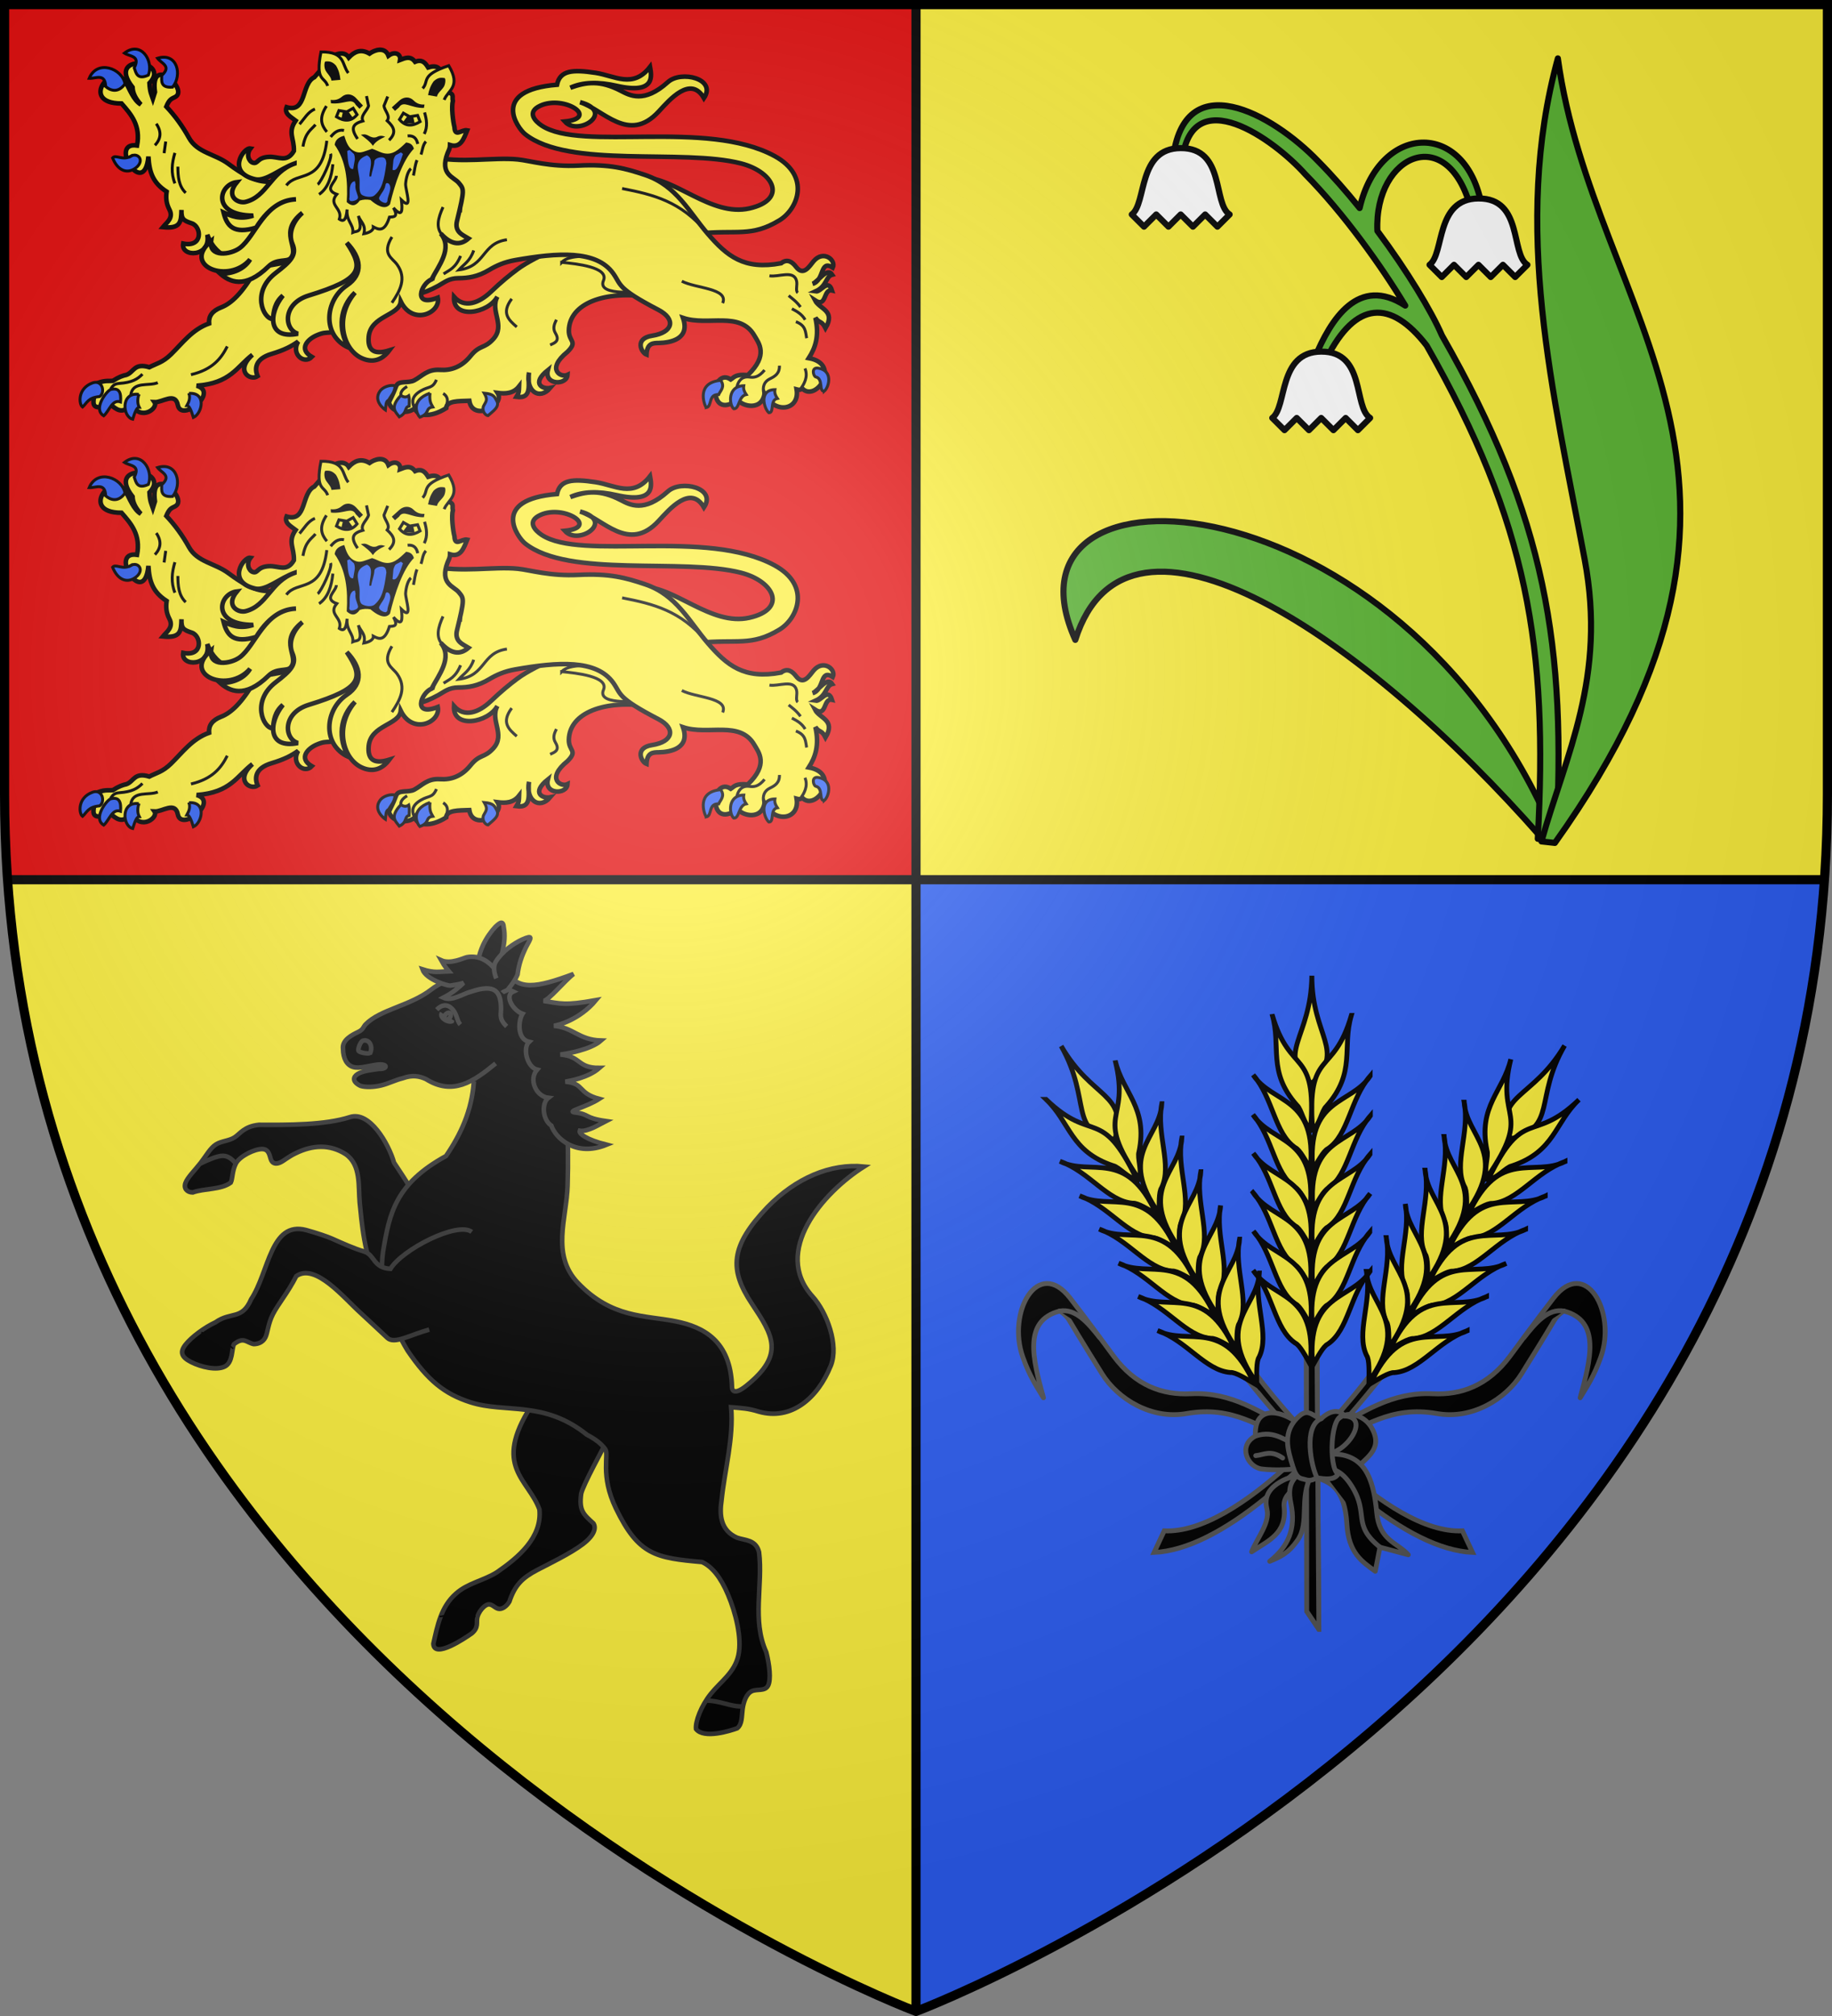 <svg xmlns="http://www.w3.org/2000/svg" xmlns:xlink="http://www.w3.org/1999/xlink" width="600" height="660" version="1.0"><rect width="100%" height="100%" fill="#808080" stroke="none"/><defs><g id="r"><use xlink:href="#q" width="810" height="540" transform="rotate(72)"/><use xlink:href="#q" width="810" height="540" transform="rotate(144)"/></g><g id="J"><path id="I" d="M0 0v1h.5L0 0z" transform="rotate(18 3.157 -.5)"/><use xlink:href="#I" width="810" height="540" transform="scale(-1 1)"/></g><g id="b"><path id="a" d="M0 0v1h.5L0 0z" transform="rotate(18 3.157 -.5)"/><use xlink:href="#a" width="810" height="540" transform="scale(-1 1)"/></g><g id="c"><use xlink:href="#b" width="810" height="540" transform="rotate(72)"/><use xlink:href="#b" width="810" height="540" transform="rotate(144)"/></g><g id="G"><use xlink:href="#F" width="810" height="540" transform="rotate(72)"/><use xlink:href="#F" width="810" height="540" transform="rotate(144)"/></g><g id="f"><path id="e" d="M0 0v1h.5L0 0z" transform="rotate(18 3.157 -.5)"/><use xlink:href="#e" width="810" height="540" transform="scale(-1 1)"/></g><g id="g"><use xlink:href="#f" width="810" height="540" transform="rotate(72)"/><use xlink:href="#f" width="810" height="540" transform="rotate(144)"/></g><g id="F"><path id="E" d="M0 0v1h.5L0 0z" transform="rotate(18 3.157 -.5)"/><use xlink:href="#E" width="810" height="540" transform="scale(-1 1)"/></g><g id="j"><path id="i" d="M0 0v1h.5L0 0z" transform="rotate(18 3.157 -.5)"/><use xlink:href="#i" width="810" height="540" transform="scale(-1 1)"/></g><g id="k"><use xlink:href="#j" width="810" height="540" transform="rotate(72)"/><use xlink:href="#j" width="810" height="540" transform="rotate(144)"/></g><g id="m"><path id="l" d="M0 0v1h.5L0 0z" transform="rotate(18 3.157 -.5)"/><use xlink:href="#l" width="810" height="540" transform="scale(-1 1)"/></g><g id="n"><use xlink:href="#m" width="810" height="540" transform="rotate(72)"/><use xlink:href="#m" width="810" height="540" transform="rotate(144)"/></g><g id="C"><use xlink:href="#B" width="810" height="540" transform="rotate(72)"/><use xlink:href="#B" width="810" height="540" transform="rotate(144)"/></g><g id="q"><path id="p" d="M0 0v1h.5L0 0z" transform="rotate(18 3.157 -.5)"/><use xlink:href="#p" width="810" height="540" transform="scale(-1 1)"/></g><g id="B"><path id="A" d="M0 0v1h.5L0 0z" transform="rotate(18 3.157 -.5)"/><use xlink:href="#A" width="810" height="540" transform="scale(-1 1)"/></g><g id="z"><use xlink:href="#y" width="810" height="540" transform="rotate(72)"/><use xlink:href="#y" width="810" height="540" transform="rotate(144)"/></g><g id="u"><path id="t" d="M0 0v1h.5L0 0z" transform="rotate(18 3.157 -.5)"/><use xlink:href="#t" width="810" height="540" transform="scale(-1 1)"/></g><g id="v"><use xlink:href="#u" width="810" height="540" transform="rotate(72)"/><use xlink:href="#u" width="810" height="540" transform="rotate(144)"/></g><g id="y"><path id="x" d="M0 0v1h.5L0 0z" transform="rotate(18 3.157 -.5)"/><use xlink:href="#x" width="810" height="540" transform="scale(-1 1)"/></g><path id="w" d="m-267.374-6.853-4.849 23.83-4.848-23.83v-44.741h-25.213v14.546h-9.698v-14.546h-14.546v-9.697h14.546v-14.546h9.698v14.546h25.213v-25.213h-14.546v-9.698h14.546v-14.546h9.697v14.546h14.546v9.698h-14.546v25.213h25.213v-14.546h9.698v14.546h14.546v9.697h-14.546v14.546h-9.698v-14.546h-25.213v44.741z" style="fill:#fcef3c;fill-opacity:1;stroke:#000;stroke-width:3.807;stroke-miterlimit:4;stroke-dasharray:none;stroke-opacity:1;display:inline"/><path id="s" d="M2.922 27.672c0-5.951 2.317-9.843 5.579-11.012 1.448-.519 3.307-.273 5.018 1.447 2.119 2.129 2.736 7.993-3.483 9.121.658-.956.619-3.081-.714-3.787-.99-.524-2.113-.253-2.676.123-.824.552-1.729 2.106-1.679 4.108H2.922z"/><path id="L" d="M-298.5-298.5h597V-40C298.5 246.31 0 358.5 0 358.5S-298.5 246.31-298.5-40v-258.5z"/><path id="o" d="M2.922 27.672c0-5.951 2.317-9.843 5.579-11.012 1.448-.519 3.307-.273 5.018 1.447 2.119 2.129 2.736 7.993-3.483 9.121.658-.956.619-3.081-.714-3.787-.99-.524-2.113-.253-2.676.123-.824.552-1.729 2.106-1.679 4.108H2.922z"/><path id="D" d="M2.922 27.672c0-5.951 2.317-9.843 5.579-11.012 1.448-.519 3.307-.273 5.018 1.447 2.119 2.129 2.736 7.993-3.483 9.121.658-.956.619-3.081-.714-3.787-.99-.524-2.113-.253-2.676.123-.824.552-1.729 2.106-1.679 4.108H2.922z"/><path id="h" d="m-267.374-6.853-4.849 23.83-4.848-23.83v-44.741h-25.213v14.546h-9.698v-14.546h-14.546v-9.697h14.546v-14.546h9.698v14.546h25.213v-25.213h-14.546v-9.698h14.546v-14.546h9.697v14.546h14.546v9.698h-14.546v25.213h25.213v-14.546h9.698v14.546h14.546v9.697h-14.546v14.546h-9.698v-14.546h-25.213v44.741z" style="fill:#fcef3c;fill-opacity:1;stroke:#000;stroke-width:3.807;stroke-miterlimit:4;stroke-dasharray:none;stroke-opacity:1;display:inline"/><path id="d" d="M2.922 27.672c0-5.951 2.317-9.843 5.579-11.012 1.448-.519 3.307-.273 5.018 1.447 2.119 2.129 2.736 7.993-3.483 9.121.658-.956.619-3.081-.714-3.787-.99-.524-2.113-.253-2.676.123-.824.552-1.729 2.106-1.679 4.108H2.922z"/><path id="H" d="M2.922 27.672c0-5.951 2.317-9.843 5.579-11.012 1.448-.519 3.307-.273 5.018 1.447 2.119 2.129 2.736 7.993-3.483 9.121.658-.956.619-3.081-.714-3.787-.99-.524-2.113-.253-2.676.123-.824.552-1.729 2.106-1.679 4.108H2.922z"/><radialGradient id="K" cx="-80" cy="-80" r="405" gradientUnits="userSpaceOnUse"><stop offset="0" style="stop-color:#fff;stop-opacity:.31"/><stop offset=".19" style="stop-color:#fff;stop-opacity:.25"/><stop offset=".6" style="stop-color:#6b6b6b;stop-opacity:.125"/><stop offset="1" style="stop-color:#000;stop-opacity:.125"/></radialGradient></defs><g transform="translate(300 300)"><use xlink:href="#L" width="600" height="660" style="fill:#fcef3c"/><path d="M300 288v370.5S578.969 553.65 597.531 288H300z" style="fill:#2b5df2" transform="translate(-300 -300)"/><path d="M-298.5-298.5V-40c0 9.525.33 18.858.969 28H0v-286.5h-298.5z" style="opacity:1;fill:#e20909;fill-opacity:1;fill-rule:nonzero;stroke:none;stroke-width:1;stroke-linecap:butt;stroke-linejoin:round;stroke-miterlimit:4;stroke-dasharray:none;stroke-opacity:1"/><path d="M300 1.5v657M2.469 288H597.53" style="opacity:1;fill:none;fill-opacity:1;fill-rule:nonzero;stroke:#000;stroke-width:3;stroke-linecap:butt;stroke-linejoin:round;stroke-miterlimit:4;stroke-dasharray:none;stroke-opacity:1" transform="translate(-300 -300)"/></g><g transform="translate(300 300)"><g id="M"><path d="M-93.022-233.796c10.283-.378 22.418 12.866 34.902 10.033 12.56-2.85 8.16-11.906-2.675-14.714-19.147-4.964-56.448 1.781-70.775-9.607-2.382-1.893-11.586-14.375 10.458-16.174.973-4.702 5.056-5.038 12.647-3.891 6.308.953 12.24 5.27 17.815-1.946.451 2.55 2.127 9.16-10.884 6.202-6.016-1.38-11.13-1.255-15.2.608 5.214-1.86 9.67-2.538 16.538 1.018 2.866 1.484 7.57 4.23 15.394-2.849 4.337-3.924 16.089-1.121 11.815 5.236-4.337-7.538-11.26.524-14.805 4.378-9.862 10.722-18.24-.726-25.78-3.04 11.693 3.084-.517 11.357-4.987 6.323 11.476-1.13-.185-8.747-7.995-5.192-4.604 2.096-1.777 5.075.417 6.524 13.076 8.635 53.894-2.214 76.286 9.977 11.937 6.5 7.685 17.348 1.581 21.038-9.23 5.582-13.837 3.064-26.45 4.317l-18.302-18.24z" style="fill:#fcef3c;fill-opacity:1;stroke:#000;stroke-width:1.496;stroke-miterlimit:4;stroke-dasharray:none;stroke-opacity:1;display:inline" transform="translate(3.536 -8)"/><path d="M285.644 328.948c-22.907-3.52-41.207 3.234-41.421 17.214-.09 5.81 4.78 5.423-.69 10.91-11.243 9.06-3.31 13.47 0 11.835-.327 5.42-12.108 5.39-10.07-2.455-8.868 7.083-2.451 9.976 1.194 9.18-5.516 6.518-12.742 1.63-10.876-7.953-.898 5.066 2.306 13.76-6.455 12.525 1.358-2.244 1.246-2.855 1.345-5.414-2.886 3.693-6.84 3.918-11.028 3.38 4.125 6.421-12.854 14.918-14.524 4.034-5.66.2-11.649-.03-11.835 3.765-8.407 5.286-15.238 4.042-16.138-.117-2.388 3.006-11.818 3.253-13.29-2.847.985-2.226 1.782-3.324 3.725-8.332 1.197-3.088 6.237-1.312 9.296-2.959 4.071-2.192 6.755-5.815 13.18-5.38 5.681.386 11.098-1.426 15.706-7.116 4.842-5.98 6.964-3.473 11.728-8.752 6.37-7.06-1.965-14.398 2.035-21.67-4.509 8.55-23 11.954-22.268.055 5.292 6.003 12.763 3.323 18.925-2.553 5.454-5.2 9.695-8.642 13.68-11.605 9.841-7.316 29.95-14.309 33.622-19.904l34.159 34.16z" style="fill:#fcef3c;fill-opacity:1;stroke:#000;stroke-width:2.344;stroke-linecap:butt;stroke-linejoin:miter;stroke-miterlimit:4;stroke-dasharray:none;stroke-opacity:1" transform="translate(-269.507 -412.638) scale(.638)"/><path d="M234.62 353.564c2.283-1.029 5.158-2 2.712-6.041-1.497-2.474-.625-4.603.493-6.905M214.893 329.892c-5.578 7.385-1.45 10.888 2.59 14.425" style="fill:none;stroke:#000;stroke-width:1.5;stroke-linecap:butt;stroke-linejoin:miter;stroke-miterlimit:4;stroke-dasharray:none;stroke-opacity:1" transform="translate(-269.507 -412.638) scale(.638)"/><path d="M834.067 1204.946c-1.128-2.821-1.076-5.57 3.514-8.247 4.202-2.452 5.98-1.02 8.013-5.671M850.205 1205.063s2.93-4.454-1.159-7.008M827.352 1199.024c-.287-1.811 1.012-3.27 3.193-4.533" style="fill:none;stroke:#000;stroke-width:1.5;stroke-linecap:butt;stroke-linejoin:miter;stroke-miterlimit:4;stroke-dasharray:none;stroke-opacity:1" transform="translate(-696.546 -935.547) scale(.638)"/><g style="fill:#2b5df2"><path d="M824.38 1194.078c-.23 3.564-2.11 5.066-3.322 7.403-1.54.503-1.412 3.008-1.658 5.064 0 0-6.658-4.424-2.758-9.781 1.394-1.915 4.857-3.304 7.738-2.686zM827.352 1199.024c-5.901 6.281-2.75 8.456-.825 11.022 4.31-2.083 2.345-4.877 5.048-5.46 0-1.751.29-3.357-.206-5.356-1.34.933-2.678.782-4.017-.206zM842.288 1197.89c-.448 4.227.564 5.535 1.442 7.108-4.21.62-1.209 3.301-6.695 5.254-1.132-1.148-5.376-8.579 5.253-12.361zM870.101 1197.89c1.824 3.229 1.262 3.816-.198 6.378-1.136 1.995.272 4.922 2.155 5.16 2.425-2.212 6.27-4.546 4.436-7.649-1.086-1.838-1.244-3.455-6.393-3.889z" style="fill:#2b5df2;fill-opacity:1;stroke:#000;stroke-width:1.5;stroke-linecap:butt;stroke-linejoin:miter;stroke-miterlimit:4;stroke-dasharray:none;stroke-opacity:1" transform="translate(-696.546 -935.547) scale(.638)"/></g><path d="m147.1 333.678-8.241-29.667-54.802 9.889c-7.528 13.556-13.463 18.507-18.336 20.396-4.65 1.802-6.486 4.548-6.18 8.24-8.713 3.1-13.59 10.035-19.573 15.864-4.338 4.227-7.448 4.681-11.125 6.593-7.779-2.366-7.856 2.534-11.743 3.914-1.814.379-3.87 1.062-7.005 3.09-2.698.158-4.603-.478-9.477 1.855 2.787 3.575-6.669 15.724 8.278 10.257 2.916 2.307 6.033 5.587 10.882-.162 4.678 9.074 13.852 2.029 11.743-1.03 4.066.21 10.604-5.348 11.95 1.442 1.827 9.22 21.32-6.52 9.683-9.889 17.448-1.257 20.613-9.71 28.637-15.864-9.136 8.25-1.132 13.577 2.678 10.98-1.73-3.938-1.204-8.9 7.005-11.392 6.844-2.077 10.134-3.834 13.803-6.386-3.853 6.39 3.111 11.996 7.005 7.889-7.084-4.175-1.975-9.128 2.31-11.01 7.306-3.209 4.593 1.092 17.88-5.738l14.627-9.271z" style="fill:#fcef3c;fill-opacity:1;stroke:#000;stroke-width:2.344;stroke-linecap:butt;stroke-linejoin:miter;stroke-miterlimit:4;stroke-dasharray:none;stroke-opacity:1" transform="translate(-269.507 -412.638) scale(.638)"/><path d="M50.244 368.801c11.046-2.615 15.49-8.256 18.622-14.498" style="fill:none;stroke:#000;stroke-width:1.5;stroke-linecap:butt;stroke-linejoin:miter;stroke-miterlimit:4;stroke-dasharray:none;stroke-opacity:1" transform="translate(-269.507 -412.638) scale(.638)"/><path d="M678.295 1195.77c.863-.959 1.302-2.66 4.5-2.875 6.392-.43 9.314-2.117 11.873-4.75M688.668 1198.769c1.059-7.135 9.181-4.263 13.874-6.25" style="fill:none;stroke:#000;stroke-width:1.5;stroke-linecap:butt;stroke-linejoin:miter;stroke-miterlimit:4;stroke-dasharray:none;stroke-opacity:1" transform="translate(-696.546 -935.547) scale(.638)"/><path d="M752.526 1133.456c-9.304-4.476-19.324-3.361-24.57-16.857 2.144 11.58-13.673 11.81-12.372 4.54 10.354 2.102 9.403-8.74 4.419-10.373-4.297-1.407-5.467-2.188-5.303-6.893-.133 6.197-.424 9.8-9.544 8.837 2.014-2.445 5.587-4.707 3.358-9.014-1.621-3.133-1.89-5.97-1.414-9.191-7.099-4.564-8.936-9.98-9.368-18.03-2.103 22.42-20.827-7.882-5.833-5.655 1.939-10.248-2.988-15.92-7.954-21.564-22.55 0-3.76-23.069 2.651-9.899 1.25 1.992 3.5 8.284 7.247 10.429-2.902-3.194-4.166-6.115-4.242-8.838-14.09-17.862 20.255-14.168 8.661-2.121.25 4.685 1.073 5.934 1.768 7.954l1.06-3.358c-2.716-19.598 17.54-1.381 10.429 2.474-2.032 1.005-3.022 1.195-4.596 4.95 4.376 4.63 8.298 10.003 11.666 16.084 4.224 7.626 13.298 8.163 20.15 13.256 15.905 11.823 18.252 8.042 25.806 10.076l-12.02 43.193z" style="fill:#fcef3c;fill-opacity:1;stroke:#000;stroke-width:2.344;stroke-linecap:butt;stroke-linejoin:miter;stroke-miterlimit:4;stroke-dasharray:none;stroke-opacity:1" transform="translate(-696.546 -935.547) scale(.638)"/><path d="M43.515 262.068c.033 5.004.352 9.893 4.019 13.443M41.99 255c-1.576 5.22-2.103 10.44 0 15.66M32.428 240.034c2.931 4.288 2.283 7.905-.693 11.086M37.278 249.18l-.831 5.96" style="fill:none;stroke:#000;stroke-width:1.5;stroke-linecap:butt;stroke-linejoin:miter;stroke-miterlimit:4;stroke-dasharray:none;stroke-opacity:1" transform="translate(-269.507 -412.638) scale(.638)"/><path d="M240.537 311.152c7.562.76 24.382 2.456 21.453 9.37-1.974 4.658 4.306 5.611 8.753 5.918 4.096.283 4.97-1.166 5.548-2.096l-15.041-16.123c-4.767.128-16.663-1.426-20.713 2.931z" style="fill:#fcef3c;fill-opacity:1;stroke:#000;stroke-width:1.5;stroke-linecap:butt;stroke-linejoin:miter;stroke-miterlimit:4;stroke-dasharray:none;stroke-opacity:1" transform="translate(-269.507 -412.638) scale(.638)"/><path d="M172.858 256.901c16.272 3.711 32.483.165 45.207 1.47 6.433.66 16.463 3.889 31.16 3.135 15.935-.816 24.236 1.507 34.168 4.843 16.07 5.397 22.638 19.178 32.142 30.181 9.81 11.36 18.57 18.711 37.66 15.105 3.264-2.604 5.864-.492 7.641 1.837 3.882 5.085 6.923-.412 9.039-2.9 5.016-5.898 11.642-.598 9.839 3.326-6.825-4.32-4.033 6.413-10.394 8.315 2.83-1.063 7.515-8.792 10.117-4.712-3.47.912-2.601 5.871-8.592 8.592 2.792.468 6.409-6.926 8.453-.485-4.59-1.02-2.602 9.088-8.73 5.058 2.393 4.601 10.78 5.205 5.404 14.274-2.209-4.204-2.817-2.101-5.197-5.335 2.133 9.3-.026 15.453-3.395 20.718 17 3.01 3.607 22.994-3.395 15.521-.586.727-1.516.936-2.841.554 1.714 10.704-11.243 12.853-16.491 2.356-1.789 9.94-13.979 5.292-13.72 2.218-1.15 2.174-9.275 6.97-11.225-.97-.342-2.412.688-5.28 1.386-8.038 2.079-2.307 4.157-2.07 6.236-.693 1.828-1.156 2.371-2.805 8.73-2.218 10.824-10.324 5.612-16.48 3.396-20.302-7.41-12.777-23.788-4.717-36.655-9.077 3.8 10.718-6.085 12.764-12.472 12.888-2.749.054-5.986-.075-6.236 5.96-2.591-.969-6.435-8.257 2.91-9.701 10.704-1.655 12.407-8.473 3.118-13.304-21.39-11.127-18.952-12.759-23.074-18.57-8.677-12.234-28.6-10.734-50.305-6.93-5.632.988-9.763 2.869-13.304 4.99-6.014 3.602-10.836 4.257-15.937 4.296-4.892.036-7.121 2.149-10.255 3.88-8.593 4.746-13.533 4.996-18.016 5.266l13.628-71.548z" style="fill:#fcef3c;fill-opacity:1;stroke:#000;stroke-width:2.344;stroke-linecap:butt;stroke-linejoin:miter;stroke-miterlimit:4;stroke-dasharray:none;stroke-opacity:1" transform="translate(-269.507 -412.638) scale(.638)"/><path d="M347.192 318.067c4.626.81 12.32-3.103 13.875 2.437.651 2.32-.68 5.147.672 6.291M360.758 341.627c5.27 1.99 4.891 5.35 5.53 8.462M358.711 334.99c2.564 1.339 5.105 2.717 6.803 5.642M357.052 328.243c1.966 1.644 3.841 2.836 6.084 5.863" style="fill:none;stroke:#000;stroke-width:1.5;stroke-linecap:butt;stroke-linejoin:miter;stroke-miterlimit:4;stroke-dasharray:none;stroke-opacity:1" transform="translate(-269.507 -412.638) scale(.638)"/><path d="M1013.64 1198.053c-.796-3.47.219-6.078 3.042-7.467 2.687-1.322 5.123-2.73 4.977-6.802M999.814 1194.956c.52-2.993 2.372-5.863 6.415-5.31 2.282.312 4.655.23 7.798-3.595M1032.997 1195.121c.937-1.557 3.653-5.421 1.77-9.9" style="fill:none;stroke:#000;stroke-width:1.5;stroke-linecap:butt;stroke-linejoin:miter;stroke-miterlimit:4;stroke-dasharray:none;stroke-opacity:1" transform="translate(-696.546 -935.547) scale(.638)"/><path d="M302.218 320.846c7.048 3.731 24.16 3.592 20.961 11.263M271.558 273.292c16.26 3.161 30.08 6.615 43.047 22.128M212.429 299.572c-13.042 1.757-10.717 13.73-24.716 15.487 2.66-2.969 5.759-4.404 7.665-10.012M188.646 285.566c-.175-3.574 1.654-7.38-4.408-10.722-2.103-1.16-3.723-2.572-4.827-4.617M174.448 320.391c1.087-4.767 4.211-11.135-.702-18.898M179.892 317.092c3.02-1.965 6.135-2.907 8.76-9.229" style="fill:none;stroke:#000;stroke-width:1.5;stroke-linecap:butt;stroke-linejoin:miter;stroke-miterlimit:4;stroke-dasharray:none;stroke-opacity:1" transform="translate(-269.507 -412.638) scale(.638)"/><g style="fill:#2b5df2"><path d="M984.056 1205.332c3.22-.591.897-7.01 6.423-6.7.853-2 3.409-3.9 1.06-7.297-12.522 1.103-8.694 11.955-7.483 13.997zM998.2 1205.92c2.987.266 2.33-6.458 6.4-7.315-.898-1.325-1.567-2.736-1.257-4.514-8.366.121-7.596 9.741-5.143 11.829zM1016.2 1207.92c2.987.266.33-6.458 4.4-7.315-.898-1.325-1.567-2.736-1.257-4.514-8.366.121-5.596 9.741-3.144 11.829zM1044.685 1196.891c-2.988.266-.33-6.458-4.4-7.315-1.264-.39-2.444-5.09 1.257-4.514 7.852 1.224 5.596 9.742 3.143 11.83z" style="fill:#2b5df2;fill-opacity:1;stroke:#000;stroke-width:1.5;stroke-linecap:butt;stroke-linejoin:miter;stroke-miterlimit:4;stroke-dasharray:none;stroke-opacity:1" transform="translate(-696.546 -935.547) scale(.638)"/></g><g style="fill:#2b5df2"><path d="M672.67 1199.644c3.086-2.075 1.446-8.84-3.624-7-7.906 2.87-7.003 11.082-5.124 12.374 2.263-2.063 2.81-4.842 8.748-5.374zM674.795 1209.518c-5.808-3.462 1.649-13.014 3.625-13.499 4.512-1.107 5.364 1.841 5 6.374-4.362-1.49-5.778 4.677-8.625 7.125zM692.793 1198.519c-9.373-1.274-8.4 11.588-3.125 12.748 1.004-3.25 2.043-6.156 3.375-6.124-.847-1.597-1.067-3.696-.25-6.624zM718.578 1198.02c9.123-.65 6.776 10.337 2.25 12.372-1.004-3.25-2.042-6.156-3.374-6.124.847-1.597 1.941-3.32 1.124-6.249z" style="fill:#2b5df2;fill-opacity:1;stroke:#000;stroke-width:1.5;stroke-linecap:butt;stroke-linejoin:miter;stroke-miterlimit:4;stroke-dasharray:none;stroke-opacity:1" transform="translate(-696.546 -935.547) scale(.638)"/></g><g style="fill:#2b5df2"><path d="M675.814 1040.594c-.326-7.13-5.133-4.023-8.484-4.242 4.078-9.798 16.937-5.13 18.383 2.828-3.694 5.2-7.86 3.173-9.899 1.414zM688.717 1076.299c-4.294 2.473-7.742-1.065-9.368.884 2.43 6.08 6.85 8.264 11.136 5.656 2.686-1.635 3.565-3.886 2.828-5.48-.6-1.297-2.475-2.281-4.596-1.06zM690.461 1030.973c3.283-6.34-2.257-5.698-5.05-7.563 8.431-6.447 15.056 3.672 12.33 11.287-5.8 2.657-6.394-1.182-7.28-3.724zM704.563 1034.878c5.253-4.834-.172-6.126-2.159-8.833 10.128-3.174 12.892 8.6 7.725 14.823-6.357.513-5.603-3.298-5.566-5.99z" style="fill:#2b5df2;fill-opacity:1;stroke:#000;stroke-width:1.5;stroke-linecap:butt;stroke-linejoin:miter;stroke-miterlimit:4;stroke-dasharray:none;stroke-opacity:1" transform="translate(-696.546 -935.547) scale(.638)"/></g><path d="M1172.954 1080.099c-12.387 4.486-13.966 16.923-25.146 19.67-3.71.912-10.505-2.74-4.404-10.161-9.468 1.146-13.252 17.148 8.39 17.177-6.997 2.314-11.585.051-15.248-1.609 1.77 7.023 5.142 11.258 16.722 7.796 7.511-12.005 15.036-14.305 20.478-14.554-16.125.57-20.638 18.799-28.78 24.94-4.78 3.604-16.075 5.053-14.818-3.499-15.27 12.755 9.09 22.377 20.041 9.436-3.461 5.83-10.852 7.611-15.505 7.142 4.71 4.206 12.64 8.467 25.005-3.647 4.09-4.006 9.38-2.096 11.226-4.081 5.13-5.516-6.69-13.264 6.13-23.346-4.01 3.45-7.744 9.927-5.096 16.062 2.424 5.613-1.102 9.013-8.642 14.806-12.6 9.681-6.454 23.56-1.446 23.653.518-4.176.857-8.375 5.163-12.08-7.377 9.218-7.966 22.707 7.731 19.593-7.112-2.07-8.222-15.37 5.53-19.603 27.522-8.473 28.446-13.612 19.525-27.062 7.301 7.56 8.82 15.974 0 21.897-11.14 7.481-12.981 25.57.91 31.905-5.531-9.429-4.61-20.614 3.315-28.238-10.65 12.46-6.316 29.105 3.373 33.602 5.365 2.49 10.287 1.348 14.257-3.951-8.762 2.715-11.135-.894-10.61-6.914.957-10.986 15.748-10.81 16.458-18.194 6.16 12.595 20.662 5.855 19.03-1.936-13.135 5.178-8.672-7.223-3.174-9.418 3.52-6.862 11.042-15.88 4.659-23.516 5.189 5.736 9.932 6.37 14.283 2.536-2.772-1.72-7.324-3.174-5.92-8.946 3.962-16.289 3.642-16.237.927-19.54-2.583-3.141-9.959-4.256-5.76-15.287.554-1.456 1.22-2.251 1.258-4.166 5.514 1.688 7.026-3.14 8.806-7.531-2.845-.56-6.308 3.824-6.53-1.688-.83-3.174-1.622-10.345-.823-13.392-.612-2.497 1.4-3.626-4.122-4.941-1.858-5.224.368-15.116-8.575-12.241-1.126-1.786-2.76-4.526-6.696-2.906-2.331-3.126-4.913-2.03-7.705-.972.5-2.774-2.42-4.756-5.963-2.143-1.932-4.934-7.337-2.817-9.733-1.081-4.472-2.604-7.755-.997-10.64 2.012-2.663-4.386-9.424-.854-10.151 1.43l-7.517 8.674c-6.874 3.285-3.717 18.527-14.26 15.365-1.282 3.326 2.138 4.947 4.659 6.894-4.265 6.19-.68 8.894-.907 15.589-3.604 6.24-7.824 2.768-12.717 3.005-6.34.307-5.56 3.863-8.36 2.998-2.014-.621-3.567-4.232-1.21-7.298-3.571-.658-12.433 12.403 2.431 15.812 5.507 1.262 12.787-5.48 20.151-8.053z" style="fill:#fcef3c;fill-opacity:1;stroke:#000;stroke-width:2.344;stroke-miterlimit:4;stroke-dasharray:none;stroke-opacity:1" transform="translate(-951.906 -935.547) scale(.638)"/><path d="M179.718 297.646c-4.123-3.92-2.61-9.25-.097-14.828M153.391 331.92c4.235-6.31 7.66-12.535 2.728-19.515-2.573-3.643-8.088-5.333-2.728-14.27" style="fill:none;stroke:#000;stroke-width:1.5;stroke-linecap:butt;stroke-linejoin:miter;stroke-miterlimit:4;stroke-dasharray:none;stroke-opacity:1" transform="translate(-269.507 -412.638) scale(.638)"/><path d="M789.744 1040.24c-1.536-4.92-6.482-2.11-3.426-17.436 12.691-.173 10.619 6.61 14.036 10.807M838.51 1041.529c3.492-3.79-1.414-6.669 13.387-11.685 6.495 10.905-.416 12.501-2.341 17.559M794.214 1086.372c-.059 3.172-6.807 6.93.196 9.484-4.659 5.631 3.254 7.054 1.328 12.764 1.858 1.259 3.469 1.142 3.997-4.995-.57 5.98 3.375 7.588 2.93 11.778 2.029-.898 5.435.665 2.848-8.483.974 3.032 4.03 4.469 2.831 9.167 1.836-.308 5.005-1.309 4.843-3.505 2.96 1.572 5.888 2.615 8.27-5.01 2.164-.162 4.756.089 2.065-4.762 4.637 5.226 4.682 1.397 4.082-4.024 6.086 5.922 2.153-4.745 2.149-8.14.235-3.26 1.218-6.73 2.755-7.96" style="fill:#fcef3c;fill-opacity:1;stroke:#000;stroke-width:1.5;stroke-miterlimit:4;stroke-dasharray:none;stroke-opacity:1" transform="translate(-696.546 -935.547) scale(.638)"/><path d="M821.255 1068.11c4.116-4 2.41-6.93-.961-10 1.866-2.526-1.445-5.15-1.622-7.7l1.913-4.736M789.126 1050.58c-4.123 6.333-2.433 10.012.211 13.255M783.497 1060.123c-2.358 2.8-5.115 3.837-6.428 11.249M783.228 1052.131c-3.652 1.41-5.437 5.006-7.939 7.762M789.306 1068.405c-2.637 22.545-15.285 15.326-20.744 22.895M791.266 1075.043c.966 2.332-4.856 14.615-6.637 15.749M785.334 1095.901c4.67-3.22 6.37-8.914 7.095-15.445M839.485 1053.845c1.03 3.588 1.738 7.203-.154 11.046M840.188 1068.78c-1.656 1.72-1.724 4.428-2.518 6.684M835.593 1078.318c-1.05 2.677-1.206 5.276-1.807 7.914M791.287 1066.422c1.673-1.996 3.601-3.943 6.86-3.358M830.8 1065.896c3.273-.327 4.627 1.456 5.186 4.114M805.125 1067.432c-3.966-5.705-2.302-7.781 2.7-9.2-1.399-2.812 2.3-5.302 2.917-7.783l-1.061-4.995M794.26 1056.078l1.27-3.213 4.025.682 3.287-1.839 2.01 3.271c-3.105 3.73-6.714 3.462-10.591 1.1z" style="fill:none;stroke:#000;stroke-width:1.5;stroke-miterlimit:4;stroke-dasharray:none;stroke-opacity:1" transform="translate(-696.546 -935.547) scale(.638)"/><path d="m796.717 1057.403.853-3.841 2.754-.241 2.705 3.728-6.312.354z" style="fill:#000;fill-opacity:1;stroke:none" transform="translate(-696.546 -935.547) scale(.638)"/><path d="m837.198 1058.583-1.27-3.214-4.025.682-3.286-1.839-2.01 3.272c3.104 3.729 6.713 3.462 10.59 1.099z" style="fill:none;stroke:#000;stroke-width:1.5;stroke-miterlimit:4;stroke-dasharray:none;stroke-opacity:1" transform="translate(-696.546 -935.547) scale(.638)"/><path d="m834.44 1059.606-.853-3.841-2.754-.241-2.705 3.728 6.312.354zM806.79 1065.324c2.342 1.761 4.73 3.5 6.184 5.665 1.407-2.314 3.85-3.513 6.313-4.69-1.263-.41-2.513-.847-4.463.219-1.59.508-2.827-.028-4.024-.683-1.986-1.106-2.815-.681-4.01-.51z" style="fill:#000;fill-opacity:1;stroke:none" transform="translate(-696.546 -935.547) scale(.638)"/><path d="M798.272 1065.808c.945 3.04 1.975 6.062 4.578 7.604 2.745 1.628 4.486.925 7.23-.04l2.475-.868c1.738.51 3.184 1.394 5.159 2.039 5.277 1.723 8.497-1.667 12.344-5.29 1.635.273 3.213.687 3.958 3.211-5.703 5.839-9.681 17.694-12.269 28.527-2.694 3.425-7.458 0-10.036-2.205-1.869-.352-3.701-.287-5.488.302-2.064 2.944-4.226 3.059-6.692.764.685-10.902-.341-21.118-6.19-29.403.333-2.496 2.067-3.978 4.93-4.641zM791.28 1047.404l.152 1.748c6.88.773 10.696-3.154 12.733.814l1.937 2.011 1.783-1.665-3.61-3.877c-2.106-2.19-5.015-2.521-7.265-.622-1.569 1.324-3.302 1.905-5.73 1.591zM839.473 1049.809l-.304 1.728c-6.922.17-10.38-4.074-12.756-.299l-2.105 1.835-1.631-1.815 3.934-3.547c2.29-1.998 5.216-2.074 7.292.013 1.448 1.455 3.123 2.185 5.57 2.085z" style="fill:#000;fill-opacity:1;stroke:none" transform="translate(-696.546 -935.547) scale(.638)"/><path d="M809.906 1075.882c-6.582 2.483-4.565 6.886-3.88 11.565.438 2.985-.715 7.754 1.634 8.904 2.08 1.018 4.879 1.13 6.107.073 3.804-3.271 4.908-7.363 6.124-16.522-.153-1.423-.368-2.8-2.125-3.031-1.785-.112-3.825.745-4.02 1.968-.105 2.546-1.212 5.01-1.694 7.856l-.852.024c-.207-3.422 2.596-9.222-1.294-10.838zM799.79 1073.619l1.213-.508 2.245 2.115c.395.984.456 1.889.444 2.776l-.832 4.847c-2.587.554-2.75-4.521-3.07-9.23zM828.398 1075.159l-1.04-.805-2.716 1.462c-.636.849-.93 1.707-1.148 2.566l-.45 4.898c2.355 1.205 3.826-3.656 5.354-8.121z" style="fill:#2b5df2;fill-opacity:1;stroke:none" transform="translate(-696.546 -935.547) scale(.638)"/><path d="M803.72 1089.11c-.184.094-1.002.334-1.002.334-2.512 1.914-1.277 5.966-1.887 8.966l.447.822c.979.353 2.022.025 3.08-.455.984-.585 1.16-1.246.886-1.951-.547-1.964-1.581-3.814-1.179-5.997l-.345-1.719z" style="opacity:.98;fill:#2b5df2;fill-opacity:1;stroke:none" transform="translate(-696.546 -935.547) scale(.638)"/><path d="M821.147 1090.418c2.06 2.394-.748 6.067-.775 9.128l-.608.71c-1.031.142-1.984-.395-2.92-1.085-.84-.776-.875-1.46-.46-2.092.943-1.807 2.57-3.434 2.94-5.584.229-1.328.628-1.78 1.823-1.077z" style="fill:#2b5df2;fill-opacity:1;stroke:none" transform="translate(-696.546 -935.547) scale(.638)"/><path d="m796.302 1037.125-4.605.403c-.207-2.023-2.186-3.495-3.102-5.369-.711-1.457-.706-4.064.004-4.482 1.811-.078 3.389-.117 5.43 2.127 1.458 2.38 2.016 4.758 2.273 7.321zM841.285 1044.941l4.552.803c.383-1.997 2.483-3.291 3.558-5.078.836-1.39 1.058-3.987.387-4.465-1.797-.235-3.365-.412-5.595 1.645-1.66 2.243-2.422 4.564-2.902 7.095z" style="fill:#000;fill-opacity:1;stroke:none" transform="translate(-696.546 -935.547) scale(.638)"/></g><use xlink:href="#M" width="600" height="660" transform="translate(0 134)"/><path d="M570.834 473.006c-12.663 19.792-.852 23.836 2.755 33.773.924 9.237-7.053 15.83-13.938 20.573-4.348 2.765-9.51 3.501-13.399 6.983-4.895 4.289-6.061 10.407-7.403 16.422.19 5.051 10.462-1.892 12.605-3.42 2.31-1.978 1.388-3.43 1.785-5.21.398-1.782 2.115-3.892 3.435-4.22 1.32-.33 2.242 1.123 3.43 1.388 1.187.265 2.639-.658 3.63-2.306 1.78-5.382 4.188-7.788 9.18-10.417 4.224-2.174 11.22-5.6 14.983-8.5 3.763-2.899 4.293-5.274 3.37-6.726-3.305-3-4.75-4.198-4.014-9.727.662-2.969 7.01-14.419 9.256-18.903" style="fill:#000;fill-opacity:1;fill-rule:evenodd;stroke:#313131;stroke-width:1.5;stroke-linecap:butt;stroke-linejoin:miter;stroke-miterlimit:4;stroke-dasharray:none;stroke-opacity:1;display:inline" transform="translate(-696.915 -312.622)"/><g style="fill:#000;stroke:#313131;stroke-width:3;stroke-miterlimit:4;stroke-dasharray:none;stroke-opacity:1"><path d="M227.854 231.397c-11.519-12.267-38.678-16.303-64.66-20.185-11.662-5.72-35.903-10.863-41.423 1.424-7.064 15.72-23.424 33.673-36.254 47.71-5.755 7.942-3.86 13.042-4.575 17.37-.713 4.327-4.036 7.883-4.75 12.211-.713 4.328 1.181 9.428 2.245 15.417 1.064 5.99 1.298 12.867 3.134 16.248 1.836 3.38 5.275 3.264 7.767.597 3.084-7.533 11.174-14.787 11.924-22.811-.947-2.55-5.15-5.823-7.044-10.923-1.895-5.1 1.194-15.534 4.516-19.09 3.323-3.556 6.878-.233 9.487.539 2.608.772 4.27-1.006 5.042-3.614.772-2.609.655-6.048 2.2-11.264 3.362-11.836 10.433-20.724 22.425-24.001 12.038-2.82 20.974 7.901 29.756 14.483 7.942 5.756 30.283 23.3 45.04 24.416" style="fill:#000;fill-opacity:1;fill-rule:evenodd;stroke:#313131;stroke-width:3;stroke-linecap:butt;stroke-linejoin:miter;stroke-miterlimit:4;stroke-dasharray:none;stroke-opacity:1;display:inline" transform="rotate(47.921 -16.552 -191.042) scale(.5)"/><path d="M94.218 288.455c-3.44.116-6.878.233-9.37 2.9-2.491 2.667-4.614 9.145-6.158 14.362" style="fill:#000;fill-opacity:1;fill-rule:evenodd;stroke:#313131;stroke-width:3;stroke-linecap:butt;stroke-linejoin:miter;stroke-miterlimit:4;stroke-dasharray:none;stroke-opacity:1;display:inline" transform="rotate(47.921 -16.552 -191.042) scale(.5)"/></g><path d="M566.559 335.44c3.93 5.412 9.219 12.452 11.802 20.329 4.53 13.812 4.86 30.198 4.451 44.9-.301 10.821-5.486 22.685 3.388 31.95 11.134 11.625 21.844 10.546 32.048 12.594 8.94 1.794 17.988 6.27 18.397 21.495 0 0-.178 3.538 4.834-.52 12.64-10.238 8.468-16.522 1.656-26.77-7.46-11.226-7.056-18.846 5.11-31.583 9.316-9.559 20.66-14.4 31.676-13.31-13.624 8.59-30.19 27.842-16.883 42.534 4.704 5.193 8.684 15.948 5.976 22.657-4.322 10.71-12.974 18.058-23.566 15.056-3.6-1.12-5.603-1.142-9.084-1.444.862 10.16-2.082 20.362-3.125 30.392-.765 5.056-.252 9.923 5.02 12.3 2.551.944 6.18.546 7.248 4.713 1.34 10.92-2.406 22.249 2.37 32.784 1.068 4.166 1.598 9.004.587 10.95-1.01 1.947-3.561 1.002-5.31 1.806-1.747.803-2.691 3.355-3.03 5.84-.34 2.484-.075 4.903-1.757 6.311-2.332.86-10.919 3.568-13.492.255-.265-2.419 1.624-7.52 4.854-11.547 3.23-4.025 7.803-6.974 9.02-12.615 1.218-5.64-.92-13.973-3.396-19.821-2.477-5.848-5.293-9.21-8.515-10.693-15.122-1.346-20.768-2.227-28.172-17.488-5.346-11.02-2.17-17.693-3.541-19.518-1.37-1.826-3.389-3.332-5.942-4.64-14.165-11.376-26.633-6.946-38.204-10.658-8.572-2.75-13.962-7.195-20.573-16.911-5.61-9.186-9.67-21.59-8.022-32.472 2.086-12.607 4.083-22.15 20.59-31.226 4.855-7.113 8.472-14.846 9.14-24.451m75.753 202.73c4.95-.066 8.089 2.034 12.272 1.91" style="fill:#000;fill-opacity:1;fill-rule:evenodd;stroke:#313131;stroke-width:1.5;stroke-linecap:butt;stroke-linejoin:miter;stroke-miterlimit:4;stroke-dasharray:none;stroke-opacity:1;display:inline" transform="translate(-696.915 -312.622)"/><path d="M551.426 415.923c-4.67-3.53-22.796 5.766-26.625 12.083-5.71-.26-5.112-4.58-8.63-5.652-3.69-1.125-7.12-2.72-10.56-4.239-1.4-.618-4.821-1.807-8.454-2.802-11.648-3.044-12.123 13.766-17.973 22.618-3.027 6.995-6.58 3.967-11.701 7.592-3.543 1.62-7.907 4.869-9.82 7.31-1.913 2.441-1.375 4.076 1.884 5.72 3.258 1.643 8.253 2.8 10.978 1.45 2.726-1.35 2.197-5.705 3.02-7.334 3.247-2.54 4.091-.503 6.453-.02 1.36.005 2.995-.533 3.817-2.163.822-1.629.831-4.35 2.475-7.608 1.644-3.258 4.922-7.055 7.662-12.486 6.273-4.37 15.615 7.166 21.084 12.086 2.94 2.688 5.936 5.544 8.747 8.153 2.306 2.14 7.294-.937 13.709-2.726" style="fill:#000;fill-opacity:1;fill-rule:evenodd;stroke:#313131;stroke-width:1.5;stroke-linecap:butt;stroke-linejoin:miter;stroke-miterlimit:4;stroke-dasharray:none;stroke-opacity:1;display:inline" transform="translate(-696.915 -312.622)"/><path d="M540.912 541.872c3.673-.728 8.21-.953 11.722.013" style="fill:#000;fill-opacity:1;fill-rule:evenodd;stroke:#000;stroke-width:.5;stroke-linecap:butt;stroke-linejoin:miter;stroke-miterlimit:4;stroke-dasharray:none;stroke-opacity:1;display:inline" transform="translate(-696.915 -312.622)"/><path d="M552.666 332.578c.443-3.622.885-7.245 2.535-10.72 1.078-2.272 2.673-4.48 4.005-5.865 1.475-1.363 2.527-2.159 2.714.354.885 4.996-1.017 9-1.566 13.493" style="fill:#000;fill-opacity:1;fill-rule:evenodd;stroke:#313131;stroke-width:1.5;stroke-linecap:butt;stroke-linejoin:miter;stroke-miterlimit:4;stroke-dasharray:none;stroke-opacity:1;display:inline" transform="translate(-696.915 -312.622)"/><path d="m568.739 339.647-1.993-3.763c-.854-1.612-1.993-3.763-3.922-4.806-1.93-1.043-4.65-.98-8.981-.061-4.332.918-10.856 1.826-15.653 5.537-7.005 5.42-16.659 6.488-21.501 11.388-.854.865-.71 1.684-2.444 2.515-1.961.94-5.371 2.602-4.986 5.55.032 3.254 1.314 5.347 3.318 5.93 2.012.588 4.754-.342 7.688-.745 3.881-.555 3.738 1.518.728 1.374-1.888.256-5.217.6-6.963 1.684-1.505.934-1.833 2.52.955 3.868 1.645.506 4.364.442 6.8-.16 2.434-.6 4.584-1.74 7.019-2.34 3.227-1.17 5.515-.677 7.596.262 8.813 5.534 15.492.921 22.843-5.1" style="fill:#000;fill-opacity:1;fill-rule:evenodd;stroke:#313131;stroke-width:1.5;stroke-linecap:butt;stroke-linejoin:miter;stroke-miterlimit:4;stroke-dasharray:none;stroke-opacity:1;display:inline" transform="translate(-696.915 -312.622)"/><path d="M577.49 381.15c-3.07-2.14-3.133-7.502-1.004-9.117-4.007-.478-6.504-5.975-3.664-9.232-3.317-.81-4.798-7.07-2.627-9.106-4.056-.924-3.506-7.068-2.146-9.169-3.193-1.138-5.945-5.95-3.108-7.262-3.216-1.438-4.324-2.87-2.418-7.316 3.692 7.262 10.06 6.064 22.236 1.54-2.89 2.146-8.154 8.7-9.856 8.825 5.775.841 6.657 1.629 17.2-.259-5.375 6.477-12.573 8.264-13.785 8.396 6.47.589 8.041 4.592 15.464 4.826-3.53 3.114-11.674 4.367-13.334 4.581 6.979.586 5.393 4.43 12.804 4.382-3.71 3.251-9.649 4.196-11.165 4.5 6.396.604 3.87 3.71 11.08 5.638-4.29 2.743-10.472 3.966-8.21 4.409 5.423.616 2.937 1.783 10.393 2.858-1.835.913-5.932 3.605-8.56 3.166-.394.912 2.14 2.908 8.777 4.577-10.138 4.107-16.678-2.18-18.076-6.237zM559.482 330.67c-2.476-3.744-6.004-5.345-9.629-4.678-1.033.19-5.343 2.432-8.455 1.011 1.118 2.023 2.493 3.606 2.493 3.606-3.156.086-4.64.637-8.628-.65 1.24 3.437 8.468 5.45 9.112 5.328 1.395-.263 2.317-.246 4.377-.886-1.362 1.286-3.396 3.184-6.65 4.85 2.826 1.286 6.461-1.308 8.896-1.91 8.236-2.873 9.947.018 10.012 5.47.023 1.954-.746 3.385 1.851 5.85" style="fill:#000;fill-opacity:1;fill-rule:evenodd;stroke:#313131;stroke-width:1.5;stroke-linecap:butt;stroke-linejoin:miter;stroke-miterlimit:4;stroke-dasharray:none;stroke-opacity:1;display:inline" transform="translate(-696.915 -312.622)"/><path d="M561.418 337.643c.466-.54 1.388-.555 1.84-1.1 1.272-1.535 2.431-3.118 3.157-4.879.427-3.343 1.355-6.067 2.846-9.077 1.615-2.952 2.412-4.03-1.338-2.38-2.793 1.304-6.417 3.78-8.572 7.15-1.217 1.824-.362 4.45.105 5.573M518.19 357.329c.895-2.26-.3-4.633-2.485-3.99-.871.461-1.63 2.846-1.378 3.32.252.476 2.992 1.131 3.863.67z" style="fill:#000;fill-opacity:1;fill-rule:evenodd;stroke:#313131;stroke-width:1.5;stroke-linecap:butt;stroke-linejoin:miter;stroke-miterlimit:4;stroke-dasharray:none;stroke-opacity:1;display:inline" transform="translate(-696.915 -312.622)"/><g style="fill:#000;stroke:#313131;stroke-width:3;stroke-miterlimit:4;stroke-dasharray:none;stroke-opacity:1"><path d="M238.006 79.09c2.445-2.768.099-9.977-3.57-7.676-3.849 1.526.437 7.708 3.57 7.676z" style="fill:#000;fill-opacity:1;fill-rule:evenodd;stroke:#313131;stroke-width:3;stroke-linecap:butt;stroke-linejoin:miter;stroke-miterlimit:4;stroke-dasharray:none;stroke-opacity:1;display:inline" transform="rotate(-21.641 -30.111 745.823) scale(.5)"/><path d="M231.535 68.362c4.426-2.03 7.597-.634 9.016 2.1 2.798 5.395.278 8.678 1.763 12.682" style="fill:#000;fill-opacity:1;fill-rule:evenodd;stroke:#313131;stroke-width:3;stroke-linecap:butt;stroke-linejoin:miter;stroke-miterlimit:4;stroke-dasharray:none;stroke-opacity:1;display:inline" transform="rotate(-21.641 -30.111 745.823) scale(.5)"/><path d="M59.611 337.037c-1.875-.88-2.902-3.789-2.293-6.498.609-2.71 2.622-4.193 4.498-3.315 1.876.878 2.904 3.785 2.297 6.495-.607 2.71-2.62 4.197-4.496 3.321" style="fill:#000;fill-opacity:1;stroke:#313131;stroke-width:6.11;stroke-miterlimit:4;stroke-dasharray:none;stroke-opacity:1" transform="rotate(40.451 -3.188 -171.35) scale(.245)"/></g><path d="M462.835 448.843c3.607 1.007 7.757 2.852 10.457 5.298" style="fill:#000;fill-opacity:1;fill-rule:evenodd;stroke:#000;stroke-width:.5;stroke-linecap:butt;stroke-linejoin:miter;stroke-miterlimit:4;stroke-dasharray:none;stroke-opacity:1;display:inline" transform="translate(-696.915 -312.622)"/><path d="m131.941 233.392-.595-87.933-3.467-.072.097 82.132 3.965 5.873z" style="fill:#000;fill-opacity:1;fill-rule:evenodd;stroke:#555;stroke-width:1.584;stroke-linecap:butt;stroke-linejoin:miter;stroke-miterlimit:4;stroke-dasharray:none;stroke-opacity:1"/><path d="m131.941 233.392-.595-87.933-3.467-.072.097 82.132 3.965 5.873z" style="fill:#000;fill-opacity:1;fill-rule:evenodd;stroke:#555;stroke-width:1.584;stroke-linecap:butt;stroke-linejoin:miter;stroke-miterlimit:4;stroke-dasharray:none;stroke-opacity:1"/><path id="N" d="M77.988 208.237c21.216-.973 49.9-25.964 76.398-59.976l-2.966-1.796c-10.345 14.815-45.546 55.912-70.129 54.703l-3.303 7.069z" style="fill:#000;fill-opacity:1;fill-rule:evenodd;stroke:#555;stroke-width:1.584;stroke-linecap:butt;stroke-linejoin:miter;stroke-miterlimit:4;stroke-dasharray:none;stroke-opacity:1"/><use xlink:href="#N" width="600" height="660" style="fill:#000;stroke:#555;stroke-opacity:1" transform="matrix(-1 0 0 1 260.252 0)"/><g id="O" style="display:inline;fill:#000;stroke:#555;stroke-opacity:1"><path d="M1006.939 514.5c16.41-8.86 31.462-19.736 52.747-18.668 14.61.732 28.537-4.078 40.005-19.558 7.458-9.945 11.784-16.167 22.375-29.834 16.603-21.426 32.706 7.26 24.446 30.426-3.607 10.115-6.983 14.93-10.668 21.04 5.482-19.991 10.614-39.767-8.298-44.746.142-.427-3.253 1.707-5.038 4.741-4.915 8.359-16.89 27.559-16.89 27.559-8.292 13.3-25.704 23.772-43.693 20.603-24.525-4.32-37.571 7.637-54.394 13.179" style="opacity:1;fill:#000;fill-opacity:1;stroke:#555;stroke-width:2.5;stroke-linecap:round;stroke-linejoin:round;stroke-miterlimit:4;stroke-dasharray:none;stroke-opacity:1" transform="translate(-502.6 -158.07) scale(.634)"/><path d="M1127.546 453.16c-8.473-1.583-14.918 6.37-20.723 13.65" style="opacity:1;fill:#000;fill-opacity:1;stroke:#555;stroke-width:2.5;stroke-linecap:round;stroke-linejoin:round;stroke-miterlimit:4;stroke-dasharray:none;stroke-opacity:1" transform="translate(-502.6 -158.07) scale(.634)"/></g><use xlink:href="#O" width="600" height="660" style="display:inline;fill:#000;stroke:#555;stroke-opacity:1" transform="matrix(-1 0 0 1 259.267 0)"/><path d="M131.49 173.61c-3.552-9.147-20.97-17.774-20.343-3.468-5.825 3.144-2.605 10.158 2.068 10.781 3.831.51 11.127.317 13.882-.59l15.36 1.92c5.075-5.07 10.377-7.604 7.089-14.24-1.89-3.814-5.446-4.959-7.532-4.96-5.073-.002-7.112 6.824-10.524 10.557z" style="fill:#000;fill-opacity:1;stroke:#555;stroke-width:1.584;stroke-linecap:round;stroke-linejoin:round;stroke-miterlimit:4;stroke-dasharray:none;stroke-opacity:1;display:inline"/><path d="M111.147 170.142c6.694-2.229 10.008 2.094 14.917 3.397M140.38 163.557c9.746.48-2.012 15.407-7.523 11.544" style="fill:#000;fill-opacity:1;stroke:#555;stroke-width:1.584;stroke-linecap:round;stroke-linejoin:round;stroke-miterlimit:4;stroke-dasharray:none;stroke-opacity:1;display:inline"/><g style="fill:#000;stroke:#555;stroke-opacity:1"><path d="M323.81 543.726c5.262 1.998 13.077 5.028 14.101 23.423.837 15.014 7.964 19.456 14.663 24.354l2.437-12.432 14.626 3.9c-5.807-6.465-14.997-7.258-16.332-21.938-1.41-15.504-5.15-23.97-12.432-27.789-5.682-2.98-11.632-2.325-17.063-1.95" style="opacity:1;fill:#000;fill-opacity:1;stroke:#555;stroke-width:2.5;stroke-linecap:round;stroke-linejoin:round;stroke-miterlimit:4;stroke-dasharray:none;stroke-opacity:1;display:inline" transform="translate(-73.118 -160.604) scale(.634)"/><path d="M355.011 579.071c-14.565-11.692-5.616-16.973-14.382-31.201-5.867-9.524-10.633-9.288-17.307-10.482" style="opacity:1;fill:#000;fill-opacity:1;stroke:#555;stroke-width:2.5;stroke-linecap:round;stroke-linejoin:round;stroke-miterlimit:4;stroke-dasharray:none;stroke-opacity:1;display:inline" transform="translate(-73.118 -160.604) scale(.634)"/></g><g style="fill:#000;stroke:#555;stroke-opacity:1"><path d="M268.725 581.448c8.21-5.65 18.244-9.061 16.782-23.173-.922-8.909 11.276-11.989 17.016-16.918l-3.73-4.429c-7.585 6.657-9.295 5.237-13.985 7.692-8.87 4.645-9.291 9.953-8.158 14.918 1.593 6.978-5.001 14.579-7.925 21.91z" style="opacity:1;fill:#000;fill-opacity:1;stroke:#555;stroke-width:2.5;stroke-linecap:round;stroke-linejoin:round;stroke-miterlimit:4;stroke-dasharray:none;stroke-opacity:1;display:inline" transform="translate(-60.446 -160.604) scale(.634)"/><path d="M299.726 541.59c-6.727 12.285-.898 24.645-7.226 33.798-4.91 7.102-9.457 8.896-14.451 10.955 9.733-7.628 13.644-17.109 10.955-29.835-2.6-12.307 3.346-12.997 5.827-18.181" style="opacity:1;fill:#000;fill-opacity:1;stroke:#555;stroke-width:2.5;stroke-linecap:round;stroke-linejoin:round;stroke-miterlimit:4;stroke-dasharray:none;stroke-opacity:1;display:inline" transform="translate(-60.446 -160.604) scale(.634)"/></g><path d="M125.642 163.48c3.036-2.614 4.734.627 7.101.94 1.971-1.967 5.467-3.671 7.638-.863-4.713-1.39-5.363 17.112-2.103 19.034-1.373 2.081-4.167 1.607-6.892 1.254-1.12.325-1.912 1.222-3.969.522-1.312-.447-2.668.028-3.968-4.177-1.654-5.352-3.774-11.57 2.193-16.71z" style="fill:#000;fill-opacity:1;stroke:#555;stroke-width:1.584;stroke-linecap:round;stroke-linejoin:round;stroke-miterlimit:4;stroke-dasharray:none;stroke-opacity:1;display:inline"/><path d="M132.743 164.42c-6.11 2.461-3.211 16.14-1.357 19.425" style="fill:#000;fill-opacity:1;stroke:#555;stroke-width:1.584;stroke-linecap:round;stroke-linejoin:round;stroke-miterlimit:4;stroke-dasharray:none;stroke-opacity:1;display:inline"/><path d="M111.26 176.547c2.737-.262 4.904-1.969 8.828.772" style="fill:#000;fill-opacity:1;stroke:#555;stroke-width:1.584;stroke-linecap:round;stroke-linejoin:round;stroke-miterlimit:4;stroke-dasharray:none;stroke-opacity:1"/><g id="P" style="fill:#fcef3c;fill-opacity:1;stroke:#000;stroke-width:2.254;stroke-miterlimit:4;stroke-dasharray:none;stroke-opacity:1"><path d="M1236.49 151.036c-19.492 22.086-11.329 38.487-33.552 37.355-1.55-22.515 14.378-16.025 33.552-37.355z" style="fill:#fcef3c;fill-opacity:1;fill-rule:evenodd;stroke:#000;stroke-width:2.254;stroke-linecap:butt;stroke-linejoin:miter;stroke-miterlimit:4;stroke-dasharray:none;stroke-opacity:1;display:inline" transform="scale(-.703 .703) rotate(-42.03 365.418 1938.684)"/><g style="fill:#fcef3c;fill-opacity:1;stroke:#000;stroke-width:2.254;stroke-miterlimit:4;stroke-dasharray:none;stroke-opacity:1"><path d="M1210.439 152.46c-13.245 27.249 5.454 25.133-22.223 51.588-1.133-3.377 2.916-9.587 2.551-12.342.138-21.16 13.048-25.216 19.672-39.246zM1185.042 167.54c-2.531 16.137 15.772 27.116-9.524 50.397.91-4.095 2.412-9.997 1.461-12.117-2.788-11.344 7.74-23.86 8.063-38.28z" style="fill:#fcef3c;fill-opacity:1;fill-rule:evenodd;stroke:#000;stroke-width:2.254;stroke-linecap:butt;stroke-linejoin:miter;stroke-miterlimit:4;stroke-dasharray:none;stroke-opacity:1;display:inline" transform="scale(-.703 .703) rotate(-42.03 365.418 1938.684)"/><path d="M1172.578 181.23c-2.53 16.138 15.772 27.117-9.524 50.397.91-4.095 2.412-9.997 1.461-12.117-2.788-11.344 7.74-23.86 8.063-38.28z" style="fill:#fcef3c;fill-opacity:1;fill-rule:evenodd;stroke:#000;stroke-width:2.254;stroke-linecap:butt;stroke-linejoin:miter;stroke-miterlimit:4;stroke-dasharray:none;stroke-opacity:1;display:inline" transform="scale(-.703 .703) rotate(-42.03 365.418 1938.684)"/><path d="M1160.673 194.722c-2.53 16.138 15.773 27.117-9.524 50.397.91-4.095 2.412-9.997 1.461-12.117-2.788-11.344 7.74-23.86 8.063-38.28z" style="fill:#fcef3c;fill-opacity:1;fill-rule:evenodd;stroke:#000;stroke-width:2.254;stroke-linecap:butt;stroke-linejoin:miter;stroke-miterlimit:4;stroke-dasharray:none;stroke-opacity:1;display:inline" transform="scale(-.703 .703) rotate(-42.03 365.418 1938.684)"/><path d="M1148.372 208.214c-2.531 16.138 15.772 27.117-9.524 50.397.91-4.095 2.411-9.997 1.46-12.117-2.787-11.344 7.74-23.86 8.064-38.28z" style="fill:#fcef3c;fill-opacity:1;fill-rule:evenodd;stroke:#000;stroke-width:2.254;stroke-linecap:butt;stroke-linejoin:miter;stroke-miterlimit:4;stroke-dasharray:none;stroke-opacity:1;display:inline" transform="scale(-.703 .703) rotate(-42.03 365.418 1938.684)"/><path d="M1136.467 221.706c-2.531 16.138 15.772 27.117-9.524 50.397.91-4.095 2.412-9.997 1.461-12.117-2.788-11.344 7.74-23.86 8.063-38.28z" style="fill:#fcef3c;fill-opacity:1;fill-rule:evenodd;stroke:#000;stroke-width:2.254;stroke-linecap:butt;stroke-linejoin:miter;stroke-miterlimit:4;stroke-dasharray:none;stroke-opacity:1;display:inline" transform="scale(-.703 .703) rotate(-42.03 365.418 1938.684)"/><path d="M1124.165 235.198c-2.53 16.138 15.773 27.117-9.524 50.397.91-4.095 2.412-9.996 1.461-12.117-2.788-11.344 7.74-23.86 8.063-38.28z" style="fill:#fcef3c;fill-opacity:1;fill-rule:evenodd;stroke:#000;stroke-width:2.254;stroke-linecap:butt;stroke-linejoin:miter;stroke-miterlimit:4;stroke-dasharray:none;stroke-opacity:1;display:inline" transform="scale(-.703 .703) rotate(-42.03 365.418 1938.684)"/></g><g style="fill:#fcef3c;fill-opacity:1;stroke:#000;stroke-width:2.254;stroke-miterlimit:4;stroke-dasharray:none;stroke-opacity:1;display:inline"><path d="M1210.439 152.46c-13.245 27.249 5.454 25.133-22.223 51.588-1.133-3.377 2.916-9.587 2.551-12.342.138-21.16 13.048-25.216 19.672-39.246zM1185.042 167.54c-2.531 16.137 15.772 27.116-9.524 50.397.91-4.095 2.412-9.997 1.461-12.117-2.788-11.344 7.74-23.86 8.063-38.28z" style="fill:#fcef3c;fill-opacity:1;fill-rule:evenodd;stroke:#000;stroke-width:2.254;stroke-linecap:butt;stroke-linejoin:miter;stroke-miterlimit:4;stroke-dasharray:none;stroke-opacity:1;display:inline" transform="scale(.703) rotate(-41.97 548.942 1460.692)"/><path d="M1172.578 181.23c-2.53 16.138 15.772 27.117-9.524 50.397.91-4.095 2.412-9.997 1.461-12.117-2.788-11.344 7.74-23.86 8.063-38.28z" style="fill:#fcef3c;fill-opacity:1;fill-rule:evenodd;stroke:#000;stroke-width:2.254;stroke-linecap:butt;stroke-linejoin:miter;stroke-miterlimit:4;stroke-dasharray:none;stroke-opacity:1;display:inline" transform="scale(.703) rotate(-41.97 548.942 1460.692)"/><path d="M1160.673 194.722c-2.53 16.138 15.773 27.117-9.524 50.397.91-4.095 2.412-9.997 1.461-12.117-2.788-11.344 7.74-23.86 8.063-38.28z" style="fill:#fcef3c;fill-opacity:1;fill-rule:evenodd;stroke:#000;stroke-width:2.254;stroke-linecap:butt;stroke-linejoin:miter;stroke-miterlimit:4;stroke-dasharray:none;stroke-opacity:1;display:inline" transform="scale(.703) rotate(-41.97 548.942 1460.692)"/><path d="M1148.372 208.214c-2.531 16.138 15.772 27.117-9.524 50.397.91-4.095 2.411-9.997 1.46-12.117-2.787-11.344 7.74-23.86 8.064-38.28z" style="fill:#fcef3c;fill-opacity:1;fill-rule:evenodd;stroke:#000;stroke-width:2.254;stroke-linecap:butt;stroke-linejoin:miter;stroke-miterlimit:4;stroke-dasharray:none;stroke-opacity:1;display:inline" transform="scale(.703) rotate(-41.97 548.942 1460.692)"/><path d="M1136.467 221.706c-2.531 16.138 15.772 27.117-9.524 50.397.91-4.095 2.412-9.997 1.461-12.117-2.788-11.344 7.74-23.86 8.063-38.28z" style="fill:#fcef3c;fill-opacity:1;fill-rule:evenodd;stroke:#000;stroke-width:2.254;stroke-linecap:butt;stroke-linejoin:miter;stroke-miterlimit:4;stroke-dasharray:none;stroke-opacity:1;display:inline" transform="scale(.703) rotate(-41.97 548.942 1460.692)"/><path d="M1124.165 235.198c-2.53 16.138 15.773 27.117-9.524 50.397.91-4.095 2.412-9.996 1.461-12.117-2.788-11.344 7.74-23.86 8.063-38.28z" style="fill:#fcef3c;fill-opacity:1;fill-rule:evenodd;stroke:#000;stroke-width:2.254;stroke-linecap:butt;stroke-linejoin:miter;stroke-miterlimit:4;stroke-dasharray:none;stroke-opacity:1;display:inline" transform="scale(.703) rotate(-41.97 548.942 1460.692)"/></g></g><use xlink:href="#P" width="600" height="660" transform="rotate(30 128.338 185.327)"/><use xlink:href="#P" width="600" height="660" transform="rotate(-30 131.558 184.139)"/><g transform="translate(18 2)"><path d="m186.746-27.863 3.787-1.894C140.42-147.112 5.844-155.407 34.173-92.517c17.102-54.181 95.16-.788 152.573 64.654z" style="fill:#5ab532;fill-opacity:1;fill-rule:nonzero;stroke:#000;stroke-width:2;stroke-linecap:butt;stroke-linejoin:round;stroke-miterlimit:4;stroke-dasharray:none;stroke-opacity:1"/><path d="m66.125-249.777 3.015.445c3.114-26.487 30.16-7.036 40.344 4.38 12.559 12.707 25.035 30.207 32.75 43-15.279-9.977-24.392 4.352-29.719 17.312l3.961-.028c9.55-18.952 21.01-19.39 32.758-4.222 33.245 58.25 39.787 99.016 36.406 161.5l6 .343c3.419-63.19-3.172-105.29-37.312-165-.025-.06-.068-.127-.094-.187-.023-.04-.04-.085-.062-.125-3.346-7.701-11.21-20.816-21.063-34.031-1.125-25.262 23.83-36.222 30.969-5.907l3.5-.406c-4.173-30.184-33.664-29.717-40.281-1.187-4.323-5.376-8.894-10.59-13.532-15.282-15.182-15.797-44.082-31.596-47.64-.605z" style="fill:#5ab532;fill-opacity:1;fill-rule:nonzero;stroke:#000;stroke-width:2;stroke-linecap:butt;stroke-linejoin:round;stroke-miterlimit:4;stroke-dasharray:none;stroke-opacity:1"/><path d="M191.237-26.04c85.634-120.08 12.625-172.343.977-256.84-15.14 55.118-1.5 109.367 8.789 164.065 7.251 38.545-6.172 63.94-14.16 92.287l4.394.488z" style="fill:#5ab532;fill-opacity:1;fill-rule:nonzero;stroke:#000;stroke-width:2;stroke-linecap:butt;stroke-linejoin:round;stroke-miterlimit:4;stroke-dasharray:none;stroke-opacity:1"/><path id="Q" d="M114.707-186.89c-14.213.074-11.073 18.151-16.031 21.72l4.007 4 4.008-4 4.008 4 4.008-4 4.008 4 4.008-4 4.007 4 4.008-4c-5.585-3.498-1.355-21.795-16.031-21.72z" style="fill:#fff;fill-opacity:1;fill-rule:nonzero;stroke:#000;stroke-width:2;stroke-linecap:butt;stroke-linejoin:round;stroke-miterlimit:4;stroke-dasharray:none;stroke-opacity:1"/><use xlink:href="#Q" width="600" height="660" transform="translate(-46.016 -66.62)"/><use xlink:href="#Q" width="600" height="660" transform="translate(51.51 -50.137)"/></g></g><use xlink:href="#L" width="600" height="660" style="fill:url(#K)" transform="translate(300 300)"/><use xlink:href="#L" width="600" height="660" style="fill:none;stroke:#000;stroke-width:3" transform="translate(300 300)"/></svg>